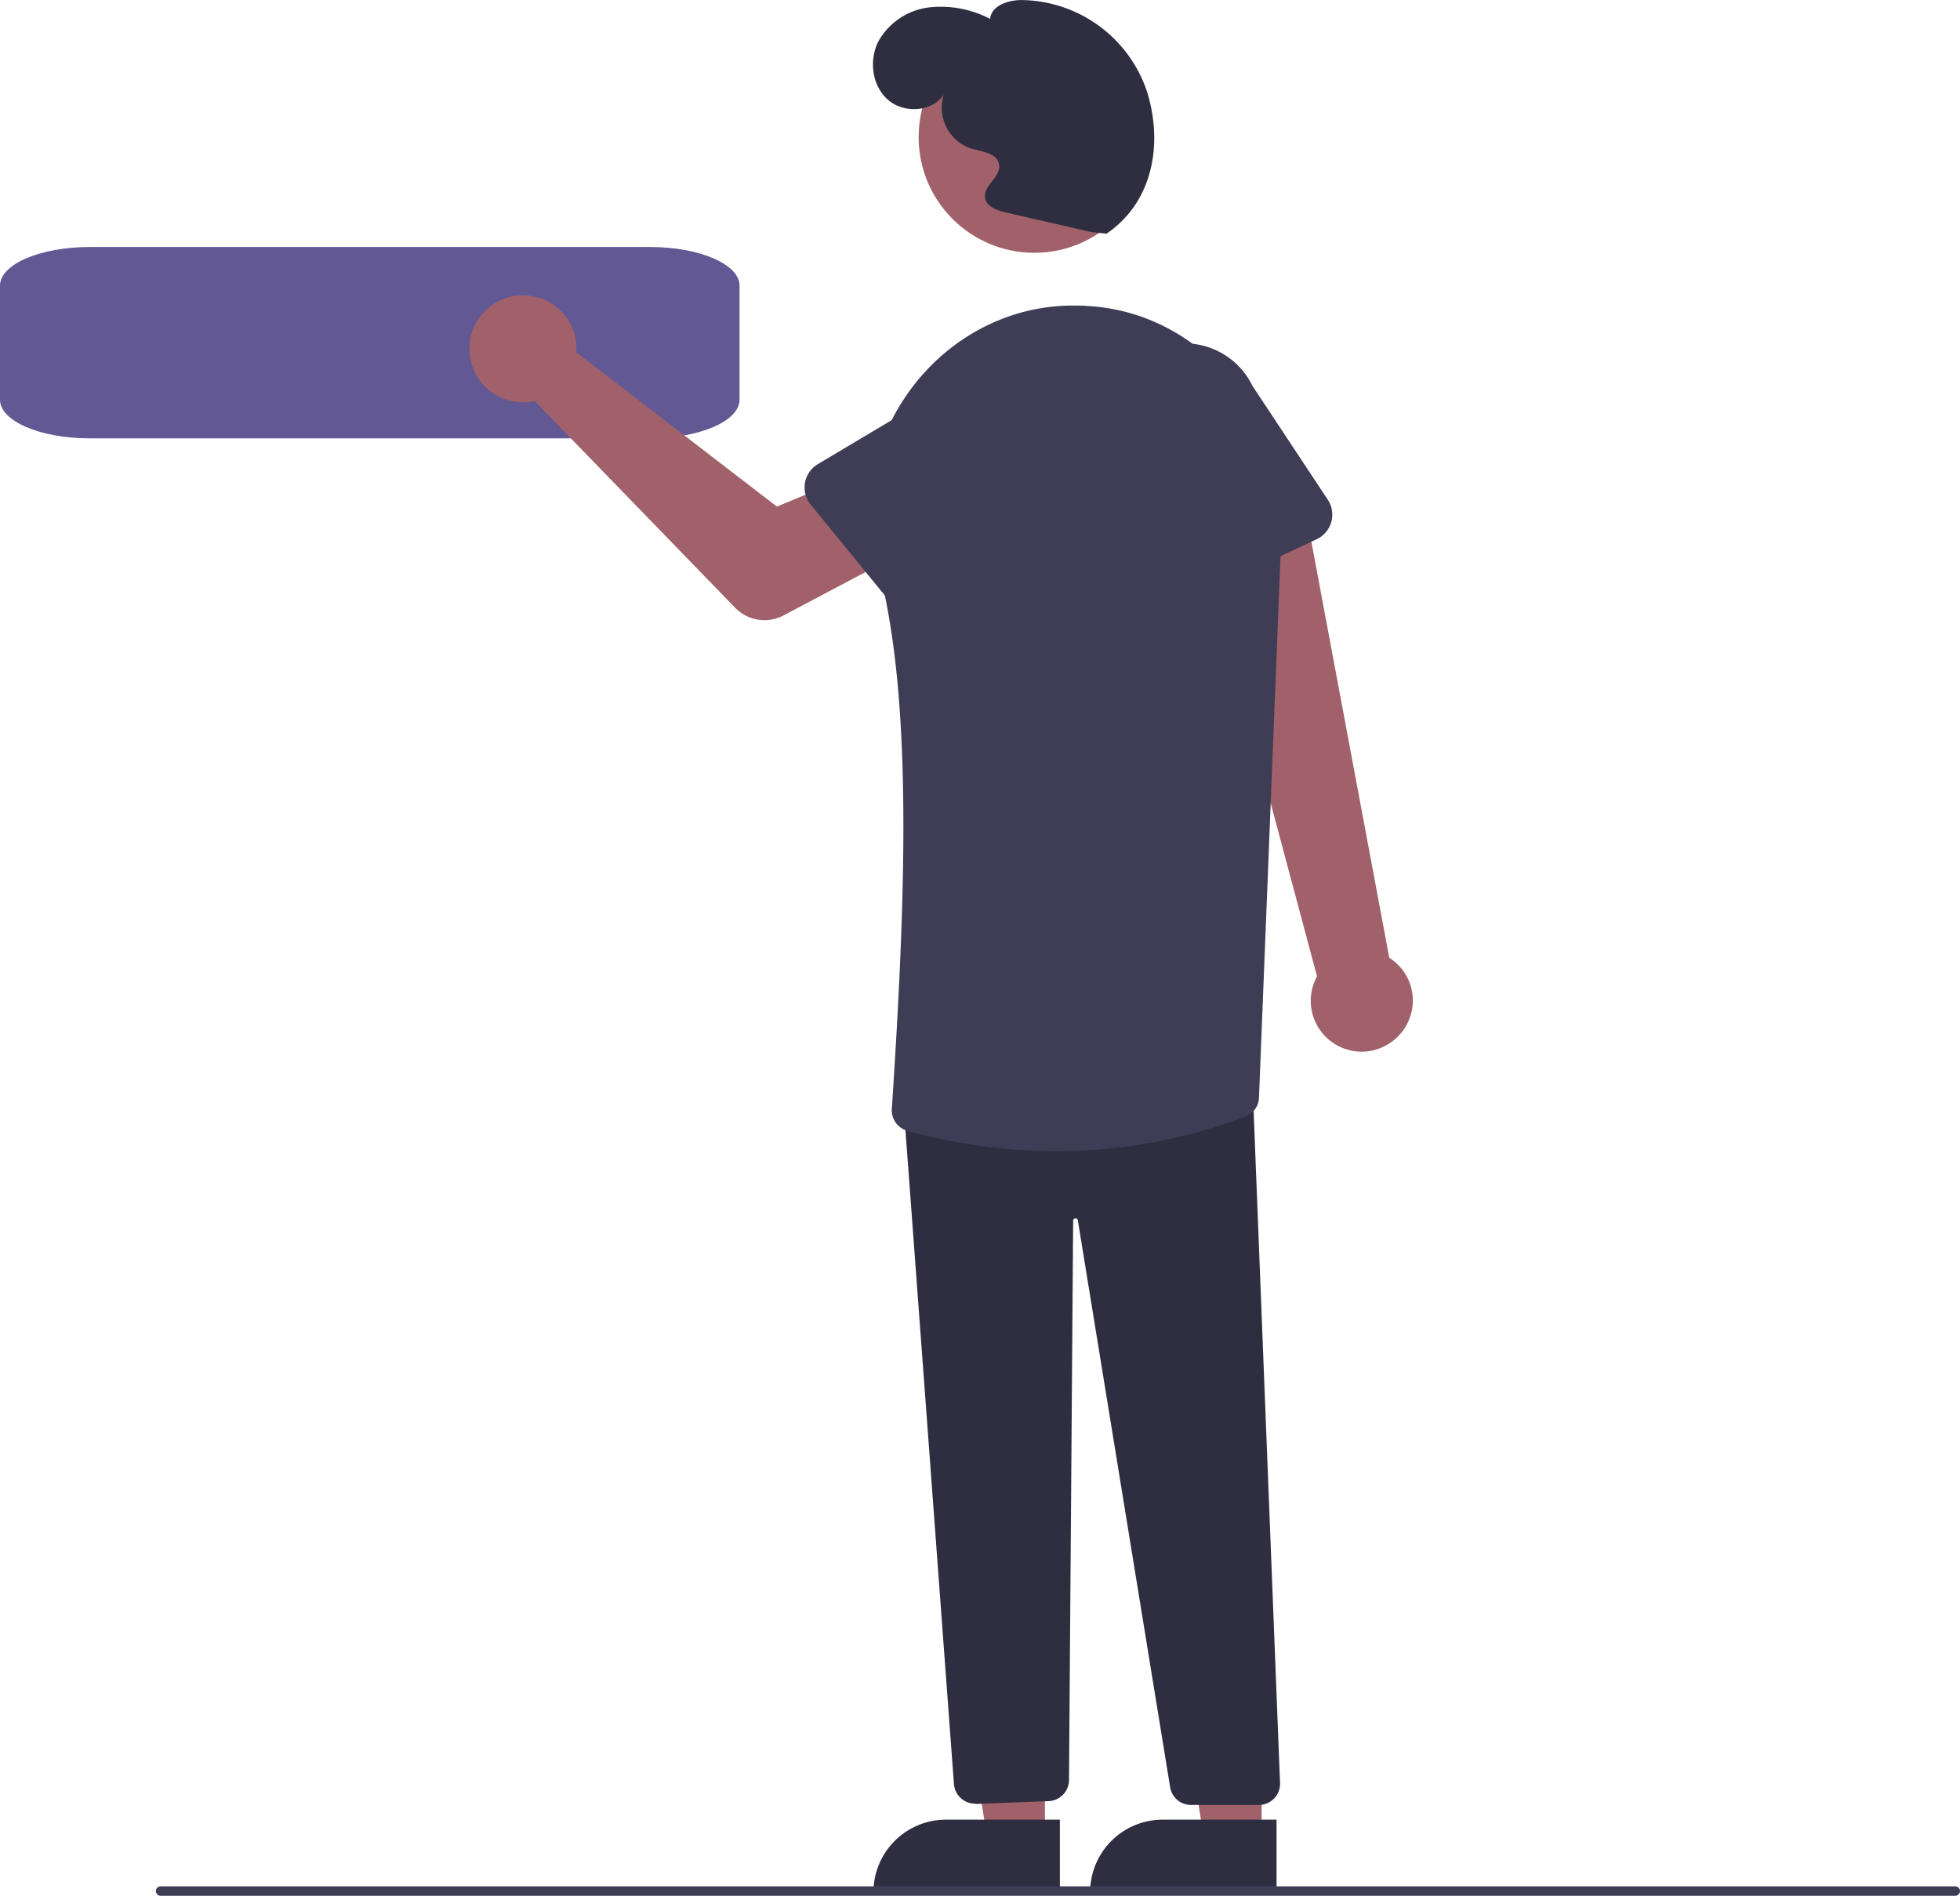 <svg xmlns="http://www.w3.org/2000/svg" viewBox="0 0 416.09 402.56"><defs><style>.cls-1{fill:#615894;}.cls-2{fill:#a0616a;}.cls-3{fill:#2f2e41;}.cls-4{fill:#3f3d56;}</style></defs><title>undraw_date</title><g id="Calque_2" data-name="Calque 2"><g id="Calque_1-2" data-name="Calque 1"><path class="cls-1" d="M138,93.08H19c-10.49,0-19-3.67-19-8.19V60.65c0-4.53,8.52-8.19,19-8.2H138c10.49,0,19,3.67,19,8.2V84.89C157,89.41,148.48,93.08,138,93.08Z"/><path class="cls-2" d="M297.12,219.71a10.75,10.75,0,0,0-.68-15.18,10.55,10.55,0,0,0-1.51-1.15l-18-96.17L255,115.33l24.59,92a10.8,10.8,0,0,0,17.51,12.4Z"/><path class="cls-2" d="M122.33,73a10.71,10.71,0,0,1,0,1.79l42.59,32.78,12.08-5,9.87,17.25-20.53,10.86a8.67,8.67,0,0,1-10.28-1.63L113.51,85.16a11.37,11.37,0,1,1,8.6-13.59,10.59,10.59,0,0,1,.22,1.39Z"/><polygon class="cls-2" points="221.83 390.41 209.57 390.41 203.74 353.12 221.84 353.12 221.83 390.41"/><path class="cls-3" d="M225,402.29H185.43v-.5a15.39,15.39,0,0,1,15.38-15.39H225Z"/><polygon class="cls-2" points="267.83 390.41 255.57 390.41 249.74 353.12 267.83 353.12 267.83 390.41"/><path class="cls-3" d="M271,402.29H231.43v-.5a15.39,15.39,0,0,1,15.38-15.39H271Z"/><path class="cls-3" d="M207,383a4.51,4.51,0,0,1-4.48-4.08L191.87,235.28l.5-.05,73.52-6,0,.52,5.85,148.85a4.5,4.5,0,0,1-4.33,4.67H252.85a4.47,4.47,0,0,1-4.45-3.81L228.82,259.17a.5.5,0,0,0-1,.07L226.94,378a4.51,4.51,0,0,1-4.26,4.46l-15.41.6Z"/><circle class="cls-2" cx="219.58" cy="29.12" r="24.56"/><path class="cls-4" d="M224.33,244.44a121,121,0,0,1-31.77-4.34,4.51,4.51,0,0,1-3.23-4.69c3.3-49.69,4.08-88.26-2.87-114.94-3-11.37-1.62-23.35,3.69-32.86,8-14.31,22.67-23,38.34-22.72h0c.75,0,1.5,0,2.27.08,23.77,1.22,42.29,22.73,41.29,47.94l-4.78,120.17a4.44,4.44,0,0,1-2.82,4A114,114,0,0,1,224.33,244.44Z"/><path class="cls-4" d="M190.5,129.7l-18.4-22.55a5.76,5.76,0,0,1,.82-8.1,5.83,5.83,0,0,1,.7-.49l24.92-14.85a16,16,0,0,1,20.16,24.85l-19.48,21.38a5.76,5.76,0,0,1-8.14.37,5.58,5.58,0,0,1-.58-.61Z"/><path class="cls-4" d="M248.37,126.87a5.76,5.76,0,0,1-3.16-3.61l-8.28-27.7a16,16,0,0,1,28.94-13.65l16,24.19a5.76,5.76,0,0,1-1.63,8,5.24,5.24,0,0,1-.73.41l-26.36,12.34A5.75,5.75,0,0,1,248.37,126.87Z"/><path class="cls-3" d="M231.71,49.28l-18.2-4.17c-1.88-.43-4.14-1.25-4.4-3.16-.35-2.57,3.34-4.35,3-6.92s-3.69-2.81-6.09-3.54a9.11,9.11,0,0,1-5.67-11.34c-2.59,3.66-8.52,4-11.89,1s-4-8.34-2-12.34A14.28,14.28,0,0,1,197.2,1.58a22.61,22.61,0,0,1,13,2.43c.27-2.84,3.81-4,6.65-4a28.44,28.44,0,0,1,26.65,19.45C247,30.7,244.67,43,234.9,49.62Z"/><path class="cls-4" d="M415.09,402.56h-381a1,1,0,1,1,0-2h381a1,1,0,0,1,0,2Z"/></g></g></svg>